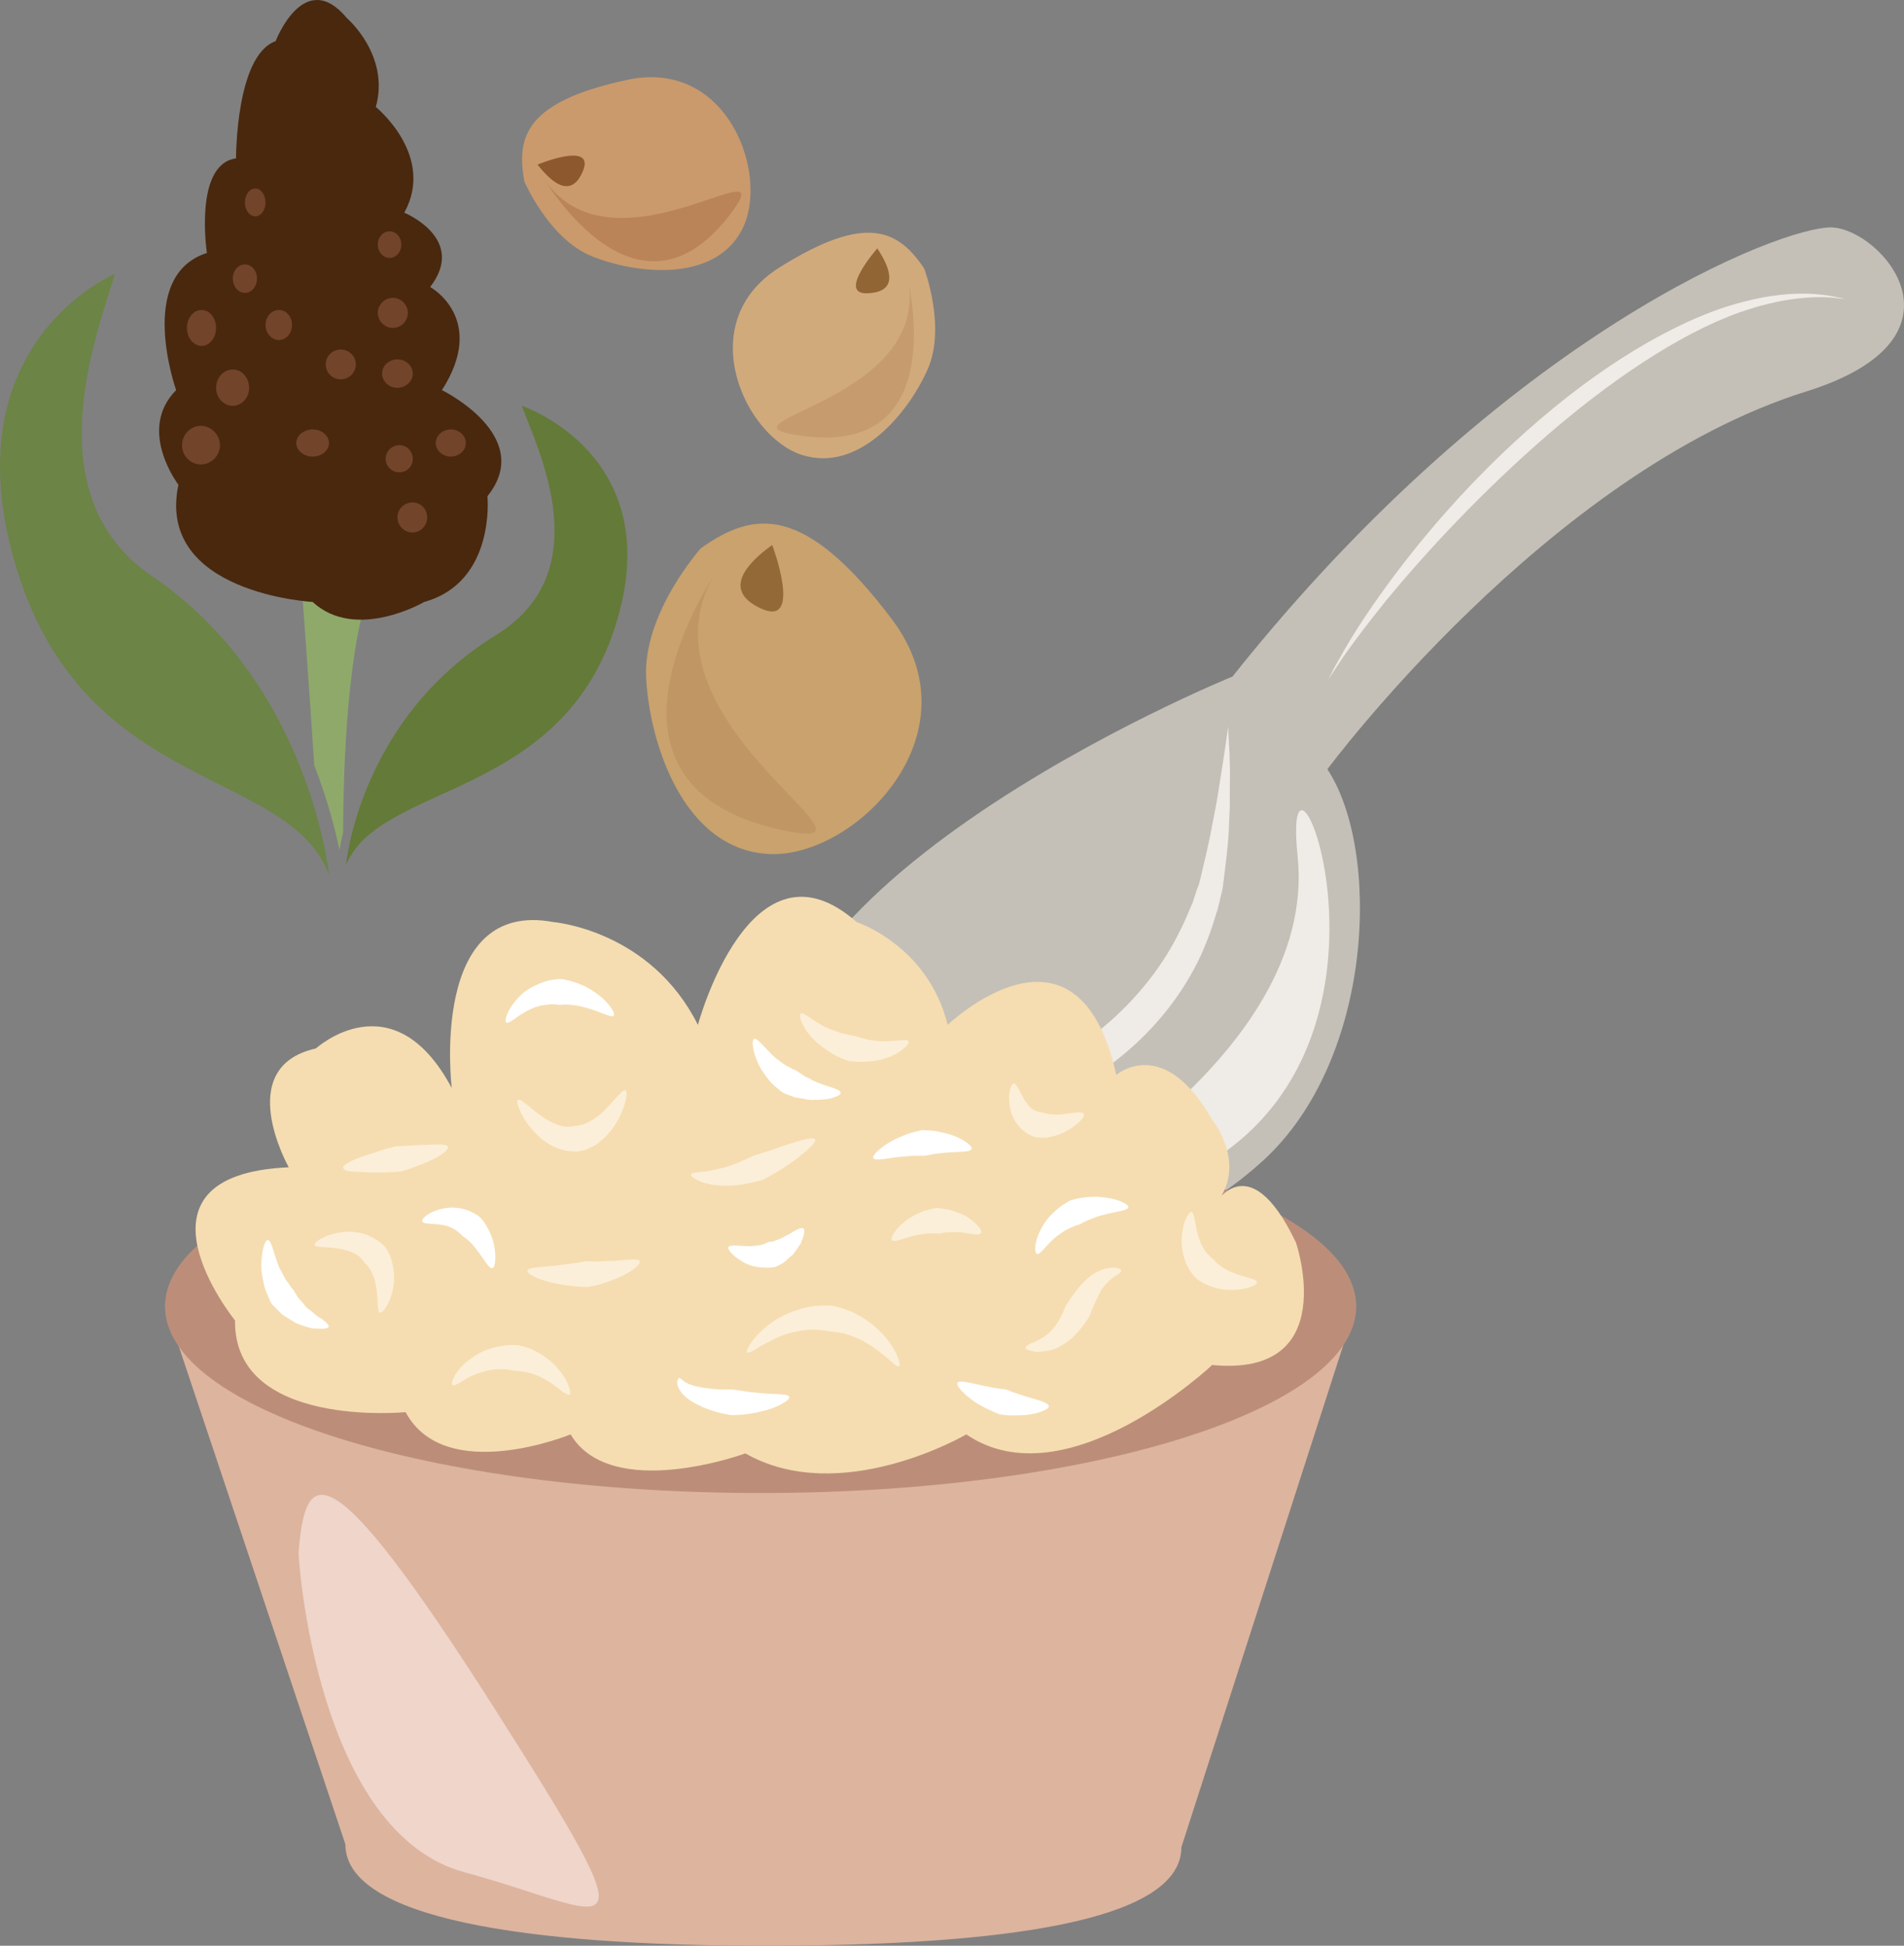<?xml version="1.0" encoding="UTF-8" standalone="no"?>
<svg
   xmlns:dc="http://purl.org/dc/elements/1.1/"
   xmlns:cc="http://creativecommons.org/ns#"
   xmlns:rdf="http://www.w3.org/1999/02/22-rdf-syntax-ns#"
   xmlns:svg="http://www.w3.org/2000/svg"
   xmlns="http://www.w3.org/2000/svg"
   id="svg125"
   viewBox="0 0 5816.594 5943.756"
   style="clip-rule:evenodd;fill-rule:evenodd;image-rendering:optimizeQuality;shape-rendering:geometricPrecision;text-rendering:geometricPrecision"
   version="1.1"
   height="59.438mm"
   width="58.166mm"
   xml:space="preserve"><rect x="0" y="0" width="5816.594" height="5943.756" fill="#808080" stroke="none"/>
 <defs
   id="defs4">
  <style
   id="style2"
   type="text/css">
   <![CDATA[
    .fil10 {fill:#49280E;fill-rule:nonzero}
    .fil12 {fill:#647A38;fill-rule:nonzero}
    .fil11 {fill:#6C8445;fill-rule:nonzero}
    .fil13 {fill:#72442A;fill-rule:nonzero}
    .fil16 {fill:#8E582F;fill-rule:nonzero}
    .fil9 {fill:#8FA96B;fill-rule:nonzero}
    .fil22 {fill:#916534;fill-rule:nonzero}
    .fil2 {fill:#93542A;fill-rule:nonzero}
    .fil19 {fill:#936937;fill-rule:nonzero}
    .fil15 {fill:#BA8458;fill-rule:nonzero}
    .fil4 {fill:#BC8E79;fill-rule:nonzero}
    .fil18 {fill:#BF9664;fill-rule:nonzero}
    .fil0 {fill:#C4C0B7;fill-rule:nonzero}
    .fil21 {fill:#C69B6D;fill-rule:nonzero}
    .fil17 {fill:#C9A26D;fill-rule:nonzero}
    .fil14 {fill:#CA9A6C;fill-rule:nonzero}
    .fil20 {fill:#D1AA7C;fill-rule:nonzero}
    .fil3 {fill:#DDB49E;fill-rule:nonzero}
    .fil5 {fill:#EFD5CA;fill-rule:nonzero}
    .fil1 {fill:#EFEBE6;fill-rule:nonzero}
    .fil6 {fill:#F5DDB1;fill-rule:nonzero}
    .fil7 {fill:#FCEFD9;fill-rule:nonzero}
    .fil8 {fill:white;fill-rule:nonzero}
   ]]>
  </style>
 </defs>
 <g
   transform="translate(-7334.928,-11318.244)"
   id="Vrstva_x0020_1">
  <g
   id="_713076368">
   <path
   style="fill:#c4c0b7;fill-rule:nonzero"
   id="path7"
   d="m 9727,14818 c 143,351 937,528 1465,47 341,-310 362,-949 198,-1197 0,0 673,-907 1463,-1154 523,-163 231,-494 79,-501 -147,-6 -992,317 -1832,1372 0,0 -1678,682 -1373,1433 z"
   class="fil0" />
   <path
   style="fill:#efebe6;fill-rule:nonzero"
   id="path9"
   d="m 11087,13538 c 0,0 1,30 4,83 1,27 2,60 1,99 0,19 0,39 0,61 -1,22 -2,45 -3,69 -2,49 -9,102 -16,159 -1,7 -2,15 -3,22 -1,7 -3,15 -5,22 -3,15 -7,30 -11,45 -10,30 -18,61 -31,92 -47,124 -135,249 -253,347 -119,100 -253,162 -376,202 -121,42 -237,65 -333,78 -49,4 -93,8 -132,8 -38,-1 -72,-2 -99,-8 -14,-1 -26,-6 -36,-9 -9,-5 -18,-8 -24,-12 -11,-9 -17,-14 -17,-14 0,-1 25,20 78,19 27,1 58,-3 96,-9 37,-6 79,-16 125,-26 91,-25 197,-59 312,-108 114,-48 233,-111 339,-200 107,-89 188,-194 240,-303 14,-27 24,-55 36,-81 4,-14 9,-27 13,-40 3,-7 5,-13 7,-20 2,-6 3,-13 5,-20 12,-53 25,-103 33,-150 5,-24 9,-46 13,-67 4,-21 7,-41 10,-60 6,-37 11,-70 15,-96 8,-54 12,-83 12,-83 z"
   class="fil1" />
   <path
   style="fill:#efebe6;fill-rule:nonzero"
   id="path11"
   d="m 10461,15019 c 0,0 903,-464 838,-1086 -65,-622 598,1031 -838,1086 z"
   class="fil1" />
   <path
   style="fill:#efebe6;fill-rule:nonzero"
   id="path13"
   d="m 12975,12232 c 0,0 -7,-1 -21,-2 -14,-2 -33,-4 -59,-4 -52,0 -127,8 -214,36 -176,54 -393,192 -607,375 -213,183 -386,372 -504,515 -58,72 -103,132 -133,175 -14,21 -25,38 -33,50 -7,11 -11,17 -11,17 0,0 3,-6 9,-18 6,-13 16,-31 29,-53 25,-46 65,-110 119,-186 108,-152 273,-353 491,-539 217,-186 448,-318 633,-361 92,-23 169,-25 221,-19 26,2 46,7 60,10 13,3 20,4 20,4 z"
   class="fil1" />
   <path
   style="fill:#93542a;fill-rule:nonzero"
   id="path15"
   d="m 11295,15248 c 0,250 -733,452 -1636,452 -904,0 -1637,-202 -1637,-452 0,-249 733,-452 1637,-452 903,0 1636,203 1636,452 z"
   class="fil2" />
   <path
   style="fill:#ddb49e;fill-rule:nonzero"
   id="path17"
   d="m 7839,15305 551,1647 c 0,226 549,310 1280,310 732,0 1274,-75 1274,-301 l 534,-1656 z"
   class="fil3" />
   <path
   style="fill:#bc8e79;fill-rule:nonzero"
   id="path19"
   d="m 11478,15309 c 0,315 -814,570 -1819,570 -1006,0 -1820,-255 -1820,-570 0,-315 814,-570 1820,-570 1005,0 1819,255 1819,570 z"
   class="fil4" />
   <path
   style="fill:#efd5ca;fill-rule:nonzero"
   id="path21"
   d="m 8247,16062 c -1,14 54,854 508,976 453,122 595,292 88,-505 -508,-797 -576,-734 -596,-471 z"
   class="fil5" />
   <path
   style="fill:#f5ddb1;fill-rule:nonzero"
   id="path23"
   d="m 8053,15352 c 0,0 -360,-445 164,-468 0,0 -173,-306 83,-363 0,0 236,-215 415,121 0,0 -71,-579 311,-507 0,0 296,24 441,314 0,0 161,-600 485,-314 0,0 218,71 278,314 0,0 397,-380 515,153 0,0 144,-126 293,137 0,0 118,144 0,270 0,0 107,-208 256,105 0,0 141,412 -256,374 0,0 -445,420 -751,212 0,0 -383,224 -675,58 0,0 -409,150 -534,-58 0,0 -383,157 -504,-68 0,0 -525,51 -521,-280 z"
   class="fil6" />
   <path
   style="fill:#fcefd9;fill-rule:nonzero"
   id="path25"
   d="m 8703,14821 c 5,10 -30,34 -68,49 -19,8 -38,15 -53,20 -15,5 -25,7 -25,7 -1,0 -12,1 -28,2 -17,1 -39,1 -60,1 -21,-1 -43,-2 -58,-3 -8,-1 -15,-2 -18,-3 -1,-1 -4,0 -3,0 0,0 0,-1 -1,-2 -1,-2 -10,-5 -4,-12 5,-5 12,-9 19,-13 16,-8 36,-16 57,-22 20,-7 41,-13 56,-18 16,-4 26,-7 27,-7 1,0 40,-2 78,-4 39,-1 76,-5 81,5 z"
   class="fil7" />
   <path
   style="fill:#fcefd9;fill-rule:nonzero"
   id="path27"
   d="m 9246,14649 c 9,4 -1,58 -34,108 -16,25 -40,47 -61,61 -12,5 -22,11 -29,13 -8,2 -13,3 -14,3 0,0 -5,2 -14,2 -9,-1 -22,0 -35,-4 -29,-6 -60,-24 -83,-47 -47,-45 -67,-102 -59,-107 10,-7 48,38 93,63 22,13 45,20 60,19 15,1 24,-3 25,-3 0,0 2,0 6,0 4,-1 10,-3 17,-4 14,-6 34,-16 52,-32 36,-32 66,-77 76,-72 z"
   class="fil7" />
   <path
   style="fill:#fcefd9;fill-rule:nonzero"
   id="path29"
   d="m 8496,15328 c -11,-3 -4,-49 -14,-89 -3,-19 -12,-36 -18,-46 -7,-11 -14,-15 -14,-16 0,0 -4,-8 -13,-16 -9,-10 -26,-19 -47,-24 -41,-13 -91,-5 -94,-16 -3,-9 41,-38 100,-40 28,-1 60,6 81,20 11,5 19,13 25,17 6,5 9,9 9,9 1,1 11,14 18,35 7,21 12,50 9,76 -5,53 -33,93 -42,90 z"
   class="fil7" />
   <path
   style="fill:#fcefd9;fill-rule:nonzero"
   id="path31"
   d="m 9075,15578 c -5,3 -17,-5 -31,-16 -7,-6 -16,-12 -24,-18 -10,-6 -19,-13 -30,-17 -19,-11 -41,-16 -56,-19 -16,-2 -27,-3 -28,-3 0,1 -11,-3 -29,-4 -17,-1 -40,0 -64,7 -23,6 -46,16 -62,27 -17,10 -29,18 -34,14 -4,-3 0,-17 12,-36 12,-19 35,-40 62,-56 27,-17 59,-25 83,-28 25,-4 42,-1 43,-2 1,0 16,4 38,11 20,10 47,23 68,44 11,9 19,21 27,30 8,11 14,22 19,31 7,19 10,32 6,35 z"
   class="fil7" />
   <path
   style="fill:#fcefd9;fill-rule:nonzero"
   id="path33"
   d="m 9289,15171 c 5,9 -30,37 -72,53 -21,9 -42,15 -58,20 -17,3 -28,5 -29,6 -1,-1 -13,0 -31,-2 -9,0 -20,-2 -31,-3 -11,-1 -23,-4 -35,-6 -47,-9 -90,-29 -87,-40 3,-10 47,-10 91,-15 10,-2 21,-3 31,-4 10,-1 20,-3 28,-4 16,-2 27,-5 27,-5 1,0 11,0 26,1 15,-1 35,-1 55,-2 40,-1 80,-10 85,1 z"
   class="fil7" />
   <path
   style="fill:#fcefd9;fill-rule:nonzero"
   id="path35"
   d="m 9825,14799 c 5,10 -32,41 -72,70 -20,14 -41,28 -58,37 -17,10 -29,16 -30,16 0,0 -14,5 -35,9 -21,5 -49,10 -78,9 -28,0 -57,-4 -76,-12 -20,-8 -31,-17 -30,-22 2,-5 15,-6 34,-8 19,-2 42,-7 66,-13 23,-6 45,-15 62,-23 17,-7 28,-13 29,-13 0,-1 12,-4 28,-9 17,-5 40,-13 62,-21 46,-15 93,-30 98,-20 z"
   class="fil7" />
   <path
   style="fill:#fcefd9;fill-rule:nonzero"
   id="path37"
   d="m 10110,14499 c 3,5 -4,14 -19,26 -14,11 -36,23 -61,29 -24,7 -49,8 -69,8 -19,-1 -33,-2 -33,-3 -1,0 -15,-4 -33,-13 -19,-9 -42,-24 -62,-41 -21,-18 -37,-39 -46,-58 -9,-17 -10,-31 -5,-33 9,-5 41,28 82,45 20,8 40,16 56,19 15,4 26,4 26,5 1,0 10,3 24,7 14,4 34,8 53,9 20,1 40,-1 57,-2 15,-2 28,-3 30,2 z"
   class="fil7" />
   <path
   style="fill:#fcefd9;fill-rule:nonzero"
   id="path39"
   d="m 10646,14721 c 5,9 -21,36 -58,55 -19,9 -40,16 -58,17 -9,1 -17,0 -23,0 -5,0 -9,-1 -9,-1 -1,-1 -16,-4 -33,-17 -18,-13 -34,-36 -41,-59 -14,-47 -2,-88 8,-88 11,-1 22,39 42,64 20,26 42,23 43,24 0,0 5,2 15,4 9,3 24,3 40,3 33,-3 69,-12 74,-2 z"
   class="fil7" />
   <path
   style="fill:#fcefd9;fill-rule:nonzero"
   id="path41"
   d="m 10082,15492 c -5,3 -18,-8 -35,-24 -19,-15 -42,-36 -69,-49 -12,-9 -26,-13 -39,-19 -13,-4 -24,-9 -35,-10 -21,-5 -36,-4 -37,-5 -1,0 -16,-3 -39,-5 -24,-1 -55,3 -86,12 -31,9 -60,26 -83,38 -22,14 -37,23 -42,19 -3,-3 5,-20 22,-42 18,-21 46,-47 81,-66 35,-18 74,-30 104,-33 31,-3 53,-1 54,-1 1,1 20,3 47,14 14,4 28,13 43,21 14,9 30,19 43,32 28,23 48,53 60,75 11,24 15,40 11,43 z"
   class="fil7" />
   <path
   style="fill:#fcefd9;fill-rule:nonzero"
   id="path43"
   d="m 10332,15085 c -7,10 -40,-1 -71,-3 -8,-1 -16,1 -23,1 -7,0 -13,-1 -19,1 -11,2 -18,3 -19,3 0,-1 -8,-1 -20,-1 -13,-1 -28,3 -45,5 -33,7 -67,24 -75,15 -7,-7 16,-42 52,-66 19,-11 39,-22 56,-25 16,-5 27,-7 28,-7 1,0 12,1 27,4 8,0 17,3 26,6 9,4 19,6 28,11 36,18 61,48 55,56 z"
   class="fil7" />
   <path
   style="fill:#fcefd9;fill-rule:nonzero"
   id="path45"
   d="m 10760,15199 c 1,6 -10,13 -24,21 -13,10 -27,23 -37,40 -20,34 -36,81 -37,82 -1,1 -8,12 -21,29 -13,17 -34,41 -61,56 -13,9 -27,14 -41,17 -14,3 -27,3 -37,4 -22,-3 -35,-8 -34,-13 0,-5 12,-12 29,-18 16,-8 36,-18 50,-34 28,-30 44,-78 46,-79 0,0 7,-11 17,-26 11,-15 27,-37 48,-55 21,-19 49,-30 69,-32 20,-1 33,3 33,8 z"
   class="fil7" />
   <path
   style="fill:#fcefd9;fill-rule:nonzero"
   id="path47"
   d="m 11175,15235 c 1,10 -41,27 -90,23 -24,0 -49,-9 -68,-17 -18,-9 -29,-19 -29,-19 -1,-1 -3,-4 -8,-9 -4,-5 -10,-13 -15,-22 -11,-20 -19,-48 -20,-74 -2,-55 20,-99 30,-96 11,2 10,49 25,86 6,18 16,34 25,43 5,5 8,8 11,11 3,2 5,3 5,3 1,1 5,7 14,15 10,8 24,18 42,25 34,16 77,20 78,31 z"
   class="fil7" />
   <path
   style="fill:#ffffff;fill-rule:nonzero"
   id="path49"
   d="m 9210,14421 c -7,8 -46,-15 -87,-25 -20,-6 -39,-8 -54,-9 -7,0 -13,0 -17,0 -4,1 -7,1 -7,1 -1,0 -10,-2 -26,-2 -14,1 -34,3 -54,11 -20,8 -39,20 -53,30 -15,11 -26,18 -30,15 -5,-3 -2,-16 6,-34 9,-18 26,-40 48,-59 23,-17 51,-29 73,-35 22,-5 37,-5 38,-5 1,0 4,1 11,1 6,2 14,3 24,6 19,6 44,15 65,30 43,27 70,67 63,75 z"
   class="fil8" />
   <path
   style="fill:#ffffff;fill-rule:nonzero"
   id="path51"
   d="m 9789,15071 c 4,3 4,12 0,25 -2,6 -5,13 -8,21 -5,7 -10,14 -15,22 l -8,11 c -4,3 -7,6 -11,9 -6,6 -13,12 -19,17 -13,7 -23,12 -24,12 0,2 -49,8 -86,-8 -37,-17 -62,-44 -58,-52 6,-10 40,-2 70,-3 14,-2 28,-2 37,-6 4,-2 8,-3 10,-4 3,-1 4,-2 4,-2 1,-1 6,-2 15,-2 4,-2 10,-4 15,-6 3,-1 6,-2 9,-3 l 9,-5 c 6,-3 13,-7 19,-10 6,-4 11,-7 17,-10 10,-6 19,-9 24,-6 z"
   class="fil8" />
   <path
   style="fill:#ffffff;fill-rule:nonzero"
   id="path53"
   d="m 9746,15585 c 4,10 -37,34 -82,44 -23,6 -46,9 -64,11 -18,1 -30,1 -30,1 -1,0 -14,-2 -33,-6 -19,-5 -44,-12 -67,-24 -24,-11 -47,-27 -59,-47 -6,-9 -8,-19 -7,-26 1,-7 4,-10 6,-10 6,0 11,10 23,15 13,7 33,12 54,15 21,3 43,5 60,5 17,0 28,0 29,0 0,0 11,2 26,4 15,3 36,5 57,7 41,4 83,1 87,11 z"
   class="fil8" />
   <path
   style="fill:#ffffff;fill-rule:nonzero"
   id="path55"
   d="m 10782,15006 c -2,11 -43,14 -79,24 -19,5 -35,12 -48,17 -12,6 -20,10 -20,11 0,0 -10,2 -23,8 -13,5 -30,14 -45,26 -31,22 -53,60 -64,57 -5,-1 -7,-14 -4,-32 3,-18 13,-41 27,-63 14,-21 34,-39 50,-51 16,-11 28,-17 29,-18 0,0 12,-4 30,-7 18,-3 41,-5 63,-3 46,3 86,21 84,31 z"
   class="fil8" />
   <path
   style="fill:#ffffff;fill-rule:nonzero"
   id="path57"
   d="m 8839,15192 c -11,3 -27,-31 -48,-56 -10,-14 -20,-25 -29,-32 -8,-6 -14,-10 -14,-10 0,0 -5,-6 -13,-12 -8,-7 -20,-14 -35,-19 -32,-9 -72,-3 -75,-14 -4,-9 29,-36 77,-41 24,-3 50,2 68,10 18,8 29,16 29,17 1,0 10,9 19,23 9,15 19,34 24,54 10,40 7,78 -3,80 z"
   class="fil8" />
   <path
   style="fill:#ffffff;fill-rule:nonzero"
   id="path59"
   d="m 8339,15371 c -1,5 -13,7 -30,6 -8,0 -19,0 -29,-3 -11,-3 -22,-7 -33,-11 -12,-4 -21,-12 -31,-17 -10,-7 -20,-12 -26,-19 -13,-13 -22,-23 -23,-23 -1,0 -8,-13 -15,-31 -10,-19 -14,-45 -18,-70 -4,-51 9,-98 19,-97 12,1 19,46 35,84 10,19 18,37 28,48 8,13 14,20 15,20 0,1 5,8 12,20 3,6 9,11 15,18 6,6 10,15 18,20 7,5 15,11 22,18 6,6 14,9 21,14 12,9 21,17 20,23 z"
   class="fil8" />
   <path
   style="fill:#ffffff;fill-rule:nonzero"
   id="path61"
   d="m 9903,14656 c 1,6 -9,11 -25,16 -15,5 -37,6 -59,6 -12,1 -22,-2 -33,-4 -10,-2 -21,-2 -29,-6 -16,-6 -28,-10 -28,-11 -1,0 -4,-2 -8,-5 -5,-4 -11,-9 -18,-15 -15,-12 -30,-33 -43,-53 -25,-43 -31,-89 -21,-92 11,-4 35,32 64,57 16,12 30,24 43,29 6,4 11,6 15,8 4,2 6,3 7,3 0,0 7,5 18,12 5,5 12,7 20,11 7,4 15,9 24,12 33,14 72,21 73,32 z"
   class="fil8" />
   <path
   style="fill:#ffffff;fill-rule:nonzero"
   id="path63"
   d="m 10303,14828 c -4,11 -40,8 -75,11 -17,2 -34,3 -47,6 -12,2 -21,4 -21,4 -1,0 -10,-1 -24,0 -14,-1 -32,2 -51,3 -38,4 -76,14 -82,4 -5,-9 26,-37 65,-57 20,-9 40,-18 57,-22 16,-4 27,-7 28,-7 1,1 11,1 27,2 15,1 36,6 55,11 39,12 72,35 68,45 z"
   class="fil8" />
   <path
   style="fill:#ffffff;fill-rule:nonzero"
   id="path65"
   d="m 10539,15614 c 1,10 -34,23 -72,27 -18,1 -37,1 -52,1 -14,-2 -24,-3 -25,-3 0,0 -10,-3 -24,-10 -15,-6 -33,-16 -50,-26 -34,-23 -62,-52 -56,-61 7,-9 43,2 78,9 18,4 35,7 48,9 14,2 23,3 23,3 1,0 8,3 20,8 12,4 27,9 43,14 32,10 66,17 67,29 z"
   class="fil8" />
  </g>
 </g>
 <g
   transform="translate(-7334.928,-11318.244)"
   id="Vrstva_x0020_1_0">
  <path
   style="fill:#8fa96b;fill-rule:nonzero"
   id="path70"
   d="m 8383,13861 c 1,-198 12,-577 91,-773 h -219 c 0,0 22,294 40,568 39,101 63,191 77,259 3,-15 6,-33 11,-54 z"
   class="fil9" />
  <path
   style="fill:#49280e;fill-rule:nonzero"
   id="path72"
   d="m 8290,13157 c 0,0 -480,-26 -410,-358 0,0 -128,-167 -7,-289 0,0 -124,-349 94,-419 0,0 -41,-271 89,-289 0,0 -1,-315 121,-358 0,0 87,-228 218,-70 0,0 132,113 88,271 0,0 183,148 87,323 0,0 193,79 79,227 0,0 176,96 36,315 0,0 287,140 139,324 0,0 26,262 -193,323 0,0 -209,122 -341,0 z"
   class="fil10" />
  <path
   style="fill:#6c8445;fill-rule:nonzero"
   id="path74"
   d="m 8340,13990 c 0,0 -59,-585 -541,-912 -365,-248 -165,-747 -113,-923 0,0 -511,212 -300,901 211,689 829,605 954,934 z"
   class="fil11" />
  <path
   style="fill:#647a38;fill-rule:nonzero"
   id="path76"
   d="m 8392,13961 c 0,0 39,-444 457,-702 317,-194 129,-568 80,-701 0,0 455,151 284,678 -171,526 -719,474 -821,725 z"
   class="fil12" />
  <path
   style="fill:#72442a;fill-rule:nonzero"
   id="path78"
   d="m 8007,12678 c 0,33 -27,59 -59,59 -31,0 -57,-26 -57,-59 0,-32 26,-59 57,-59 32,0 59,27 59,59 z"
   class="fil13" />
  <path
   style="fill:#72442a;fill-rule:nonzero"
   id="path80"
   d="m 7995,12320 c 0,30 -20,55 -44,55 -25,0 -45,-25 -45,-55 0,-31 20,-55 45,-55 24,0 44,24 44,55 z"
   class="fil13" />
  <path
   style="fill:#72442a;fill-rule:nonzero"
   id="path82"
   d="m 8096,12503 c 0,30 -22,55 -50,55 -28,0 -51,-25 -51,-55 0,-31 23,-56 51,-56 28,0 50,25 50,56 z"
   class="fil13" />
  <path
   style="fill:#72442a;fill-rule:nonzero"
   id="path84"
   d="m 8227,12311 c 0,25 -18,46 -40,46 -22,0 -41,-21 -41,-46 0,-26 19,-46 41,-46 22,0 40,20 40,46 z"
   class="fil13" />
  <path
   style="fill:#72442a;fill-rule:nonzero"
   id="path86"
   d="m 8120,12169 c 0,24 -16,44 -37,44 -20,0 -37,-20 -37,-44 0,-24 17,-43 37,-43 21,0 37,19 37,43 z"
   class="fil13" />
  <path
   style="fill:#72442a;fill-rule:nonzero"
   id="path88"
   d="m 8146,11937 c 0,23 -14,42 -31,42 -18,0 -32,-19 -32,-42 0,-24 14,-43 32,-43 17,0 31,19 31,43 z"
   class="fil13" />
  <path
   style="fill:#72442a;fill-rule:nonzero"
   id="path90"
   d="m 8561,12065 c 0,23 -16,41 -36,41 -20,0 -36,-18 -36,-41 0,-22 16,-40 36,-40 20,0 36,18 36,40 z"
   class="fil13" />
  <path
   style="fill:#72442a;fill-rule:nonzero"
   id="path92"
   d="m 8581,12274 c 0,25 -21,46 -46,46 -25,0 -46,-21 -46,-46 0,-25 21,-46 46,-46 25,0 46,21 46,46 z"
   class="fil13" />
  <path
   style="fill:#72442a;fill-rule:nonzero"
   id="path94"
   d="m 8596,12459 c 0,24 -21,44 -47,44 -26,0 -47,-20 -47,-44 0,-23 21,-43 47,-43 26,0 47,20 47,43 z"
   class="fil13" />
  <path
   style="fill:#72442a;fill-rule:nonzero"
   id="path96"
   d="m 8758,12672 c 0,22 -20,41 -46,41 -25,0 -46,-19 -46,-41 0,-23 21,-42 46,-42 26,0 46,19 46,42 z"
   class="fil13" />
  <path
   style="fill:#72442a;fill-rule:nonzero"
   id="path98"
   d="m 8596,12720 c 0,23 -18,41 -41,41 -23,0 -42,-18 -42,-41 0,-23 19,-42 42,-42 23,0 41,19 41,42 z"
   class="fil13" />
  <path
   style="fill:#72442a;fill-rule:nonzero"
   id="path100"
   d="m 8340,12672 c 0,22 -22,41 -50,41 -27,0 -50,-19 -50,-41 0,-23 23,-42 50,-42 28,0 50,19 50,42 z"
   class="fil13" />
  <path
   style="fill:#72442a;fill-rule:nonzero"
   id="path102"
   d="m 8422,12431 c 0,26 -21,46 -46,46 -26,0 -46,-20 -46,-46 0,-25 20,-45 46,-45 25,0 46,20 46,45 z"
   class="fil13" />
  <path
   style="fill:#72442a;fill-rule:nonzero"
   id="path104"
   d="m 8640,12899 c 0,25 -20,46 -45,46 -25,0 -46,-21 -46,-46 0,-26 21,-46 46,-46 25,0 45,20 45,46 z"
   class="fil13" />
  <path
   style="fill:#ca9a6c;fill-rule:nonzero"
   id="path106"
   d="m 8937,11873 c 0,0 75,175 206,228 131,53 372,83 458,-80 87,-163 -40,-525 -349,-459 -309,66 -341,172 -315,311 z"
   class="fil14" />
  <path
   style="fill:#ba8458;fill-rule:nonzero"
   id="path108"
   d="m 8978,11834 c 0,0 289,527 586,141 183,-240 -388,233 -586,-141 z"
   class="fil15" />
  <path
   style="fill:#8e582f;fill-rule:nonzero"
   id="path110"
   d="m 8977,11821 c 0,0 176,-73 139,19 -37,90 -99,32 -139,-19 z"
   class="fil16" />
  <path
   style="fill:#c9a26d;fill-rule:nonzero"
   id="path112"
   d="m 9476,12993 c 0,0 -179,200 -167,399 11,199 115,522 375,535 259,14 643,-364 375,-718 -267,-353 -421,-331 -583,-216 z"
   class="fil17" />
  <path
   style="fill:#bf9664;fill-rule:nonzero"
   id="path114"
   d="m 9550,13023 c 0,0 -498,683 170,830 414,90 -528,-355 -170,-830 z"
   class="fil18" />
  <path
   style="fill:#936937;fill-rule:nonzero"
   id="path116"
   d="m 9694,12983 c 0,0 94,251 -32,195 -126,-56 -42,-142 32,-195 z"
   class="fil19" />
  <path
   style="fill:#d1aa7c;fill-rule:nonzero"
   id="path118"
   d="m 10158,12138 c 0,0 68,178 11,308 -57,130 -208,318 -384,262 -176,-56 -336,-404 -70,-572 267,-168 364,-115 443,2 z"
   class="fil20" />
  <path
   style="fill:#c69b6d;fill-rule:nonzero"
   id="path120"
   d="m 10101,12139 c 0,0 161,580 -321,510 -299,-43 440,-104 321,-510 z"
   class="fil21" />
  <path
   style="fill:#916534;fill-rule:nonzero"
   id="path122"
   d="m 10015,12077 c 0,0 -126,143 -28,137 99,-5 64,-83 28,-137 z"
   class="fil22" />
 </g>
</svg>